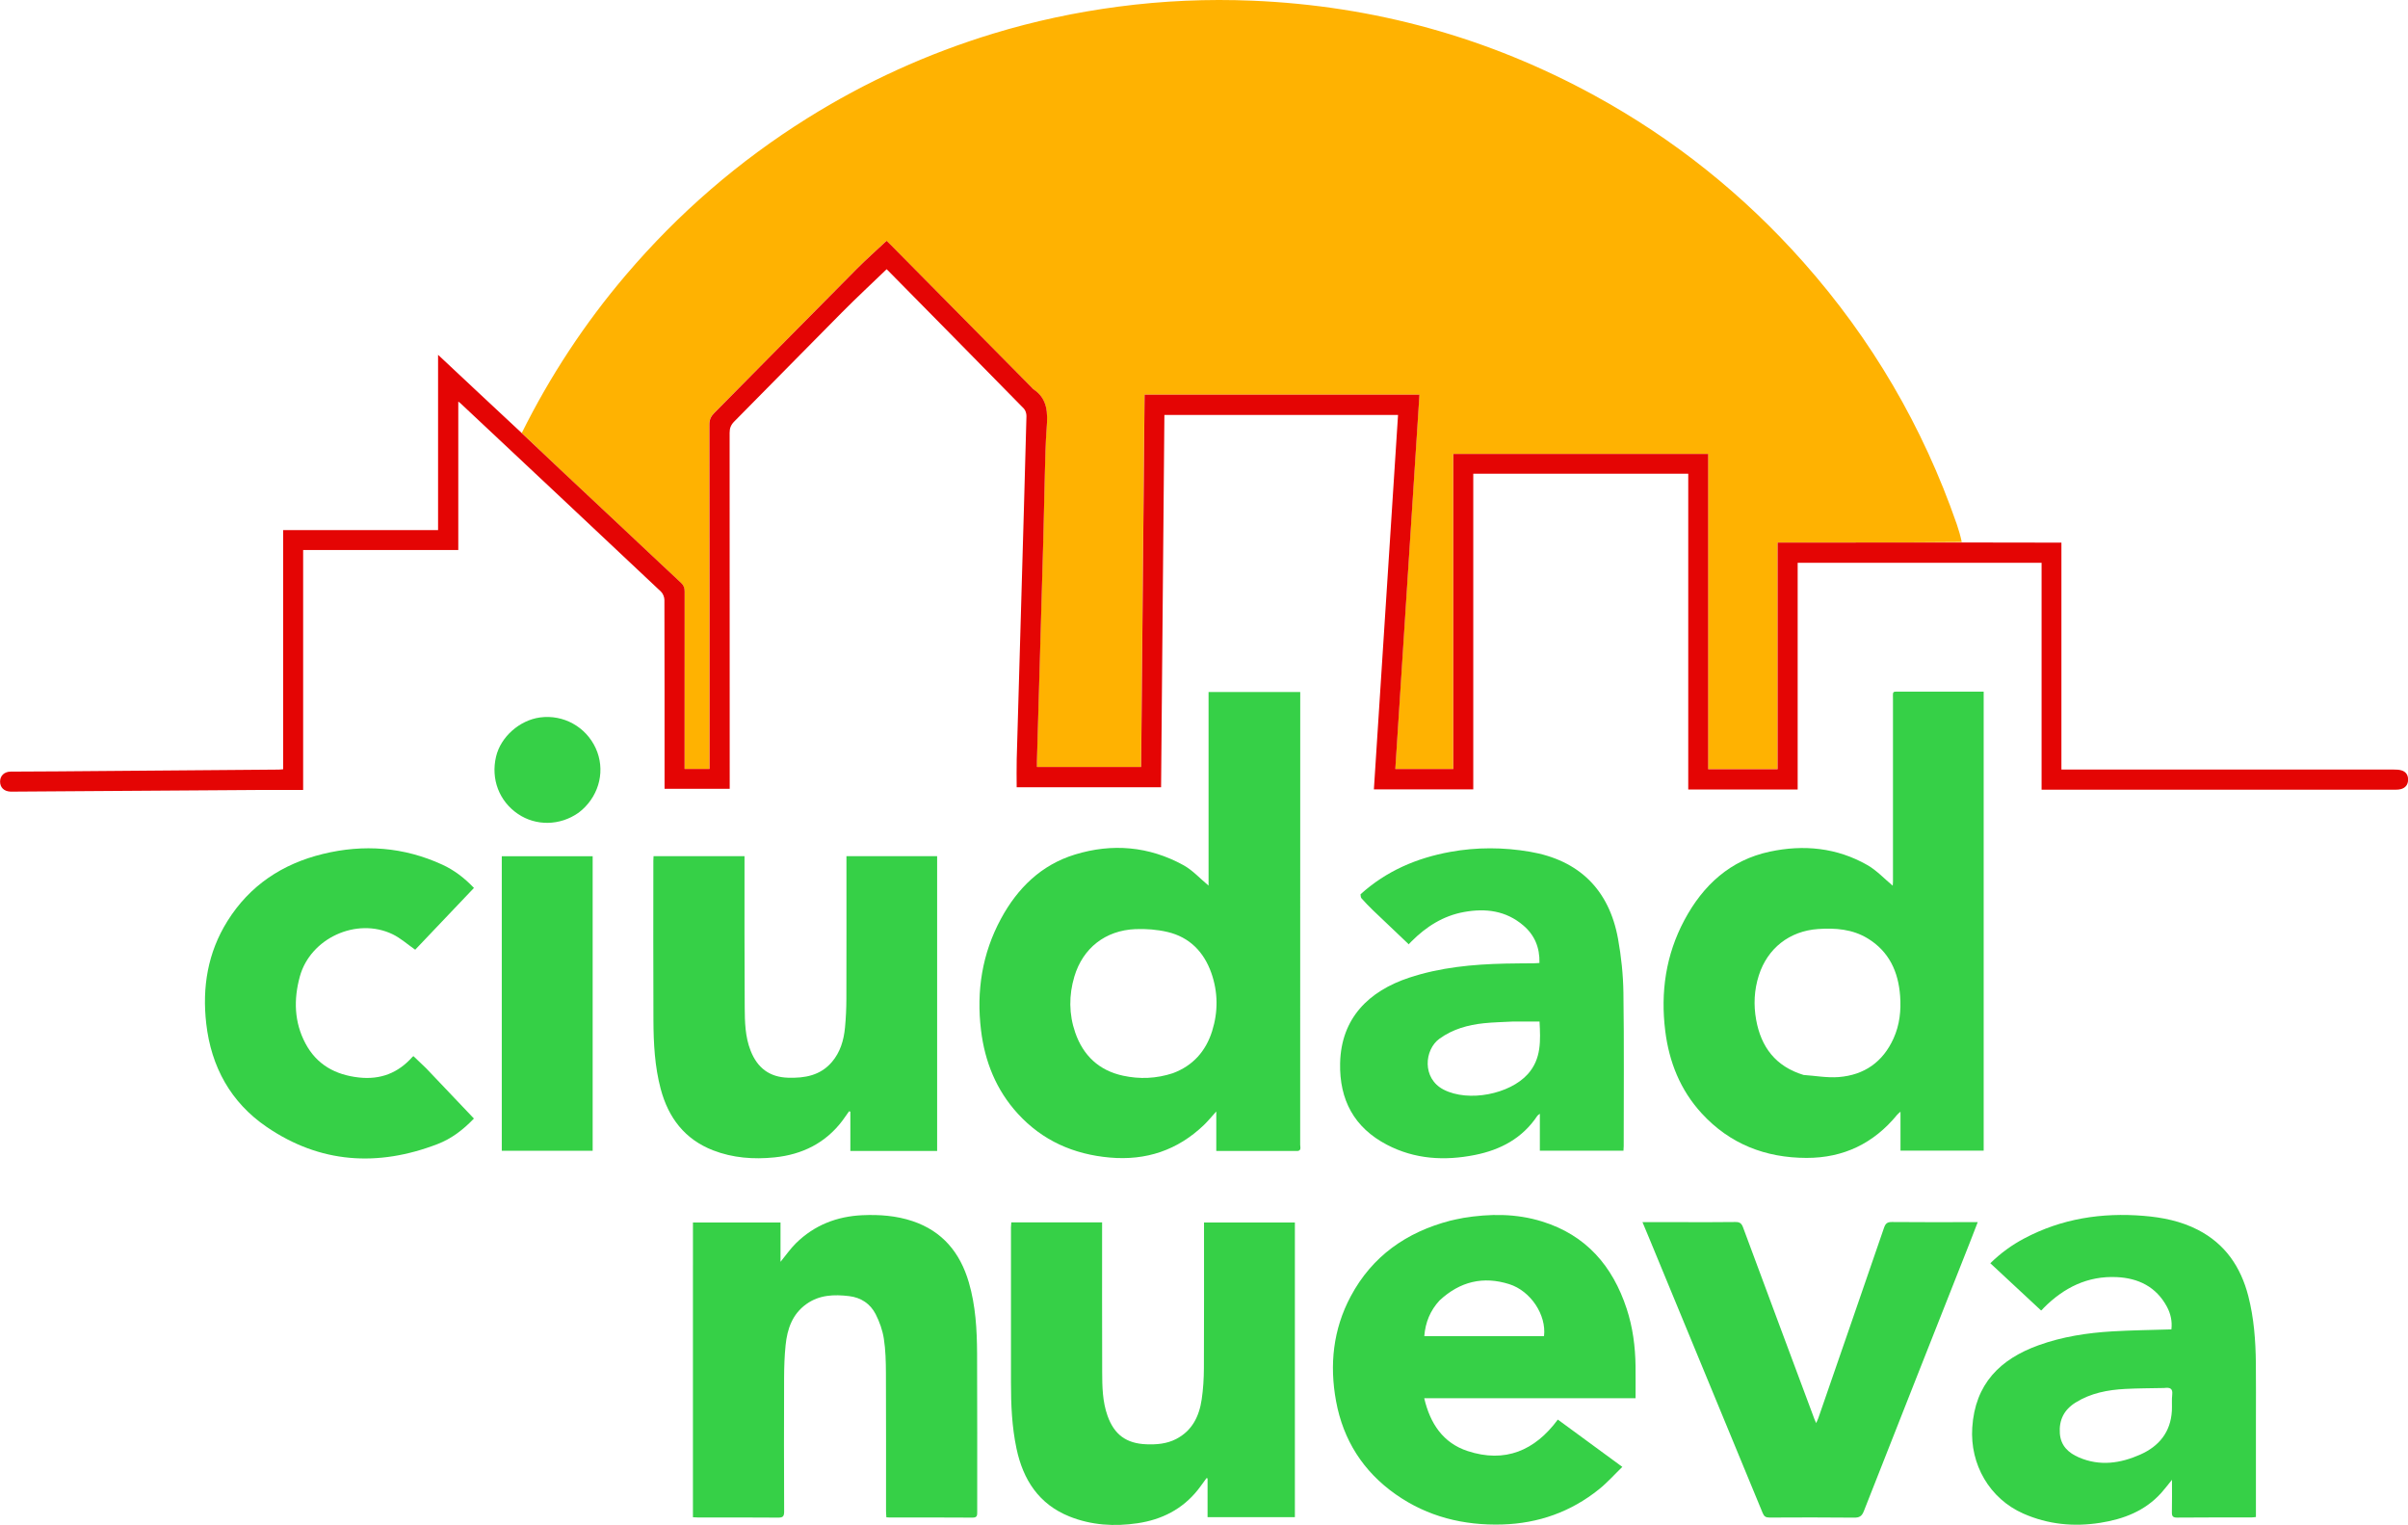<?xml version="1.0" encoding="UTF-8"?><svg id="Layer_1" xmlns="http://www.w3.org/2000/svg" viewBox="0 0 1189.45 753.12"><defs><style>.cls-1{fill:#e40504;}.cls-2{fill:#ffb201;}.cls-3{fill:#36d047;}.cls-4{fill:#35d046;}</style></defs><path class="cls-2" d="M257.74,213.82c13.97-28.09,31.08-54.12,51.42-78.01,25.87-30.38,55.69-56.2,89.55-77.38,28.82-18.03,59.46-31.97,91.94-41.86,20.23-6.16,40.85-10.54,61.83-13.3,22-2.9,44.08-3.86,66.22-2.93,59.95,2.52,116.35,18.07,169.01,46.88,39.11,21.39,73.45,48.85,103.04,82.2,33.81,38.11,59.06,81.25,75.78,129.38.99,2.86,1.83,5.77,2.5,8.9-30.38.25-60.53.25-91.01.25v111.92h-34.3v-155.69h-125.89v155.62h-28.64c3.98-61.73,7.94-123.23,11.92-184.89h-135.78c-.57,61.38-1.13,122.56-1.7,183.86h-51.47c0-1.07-.02-1.94,0-2.82.16-5.8.33-11.59.5-17.39.35-12.04.7-24.07,1.05-36.11.54-18.81,1.1-37.63,1.61-56.44.3-10.88.47-21.77.77-32.65.2-7.31.31-14.63.88-21.92.58-7.5.55-14.58-6.67-19.3-.22-.14-.36-.4-.54-.59-23.26-23.54-46.53-47.09-69.8-70.63-.85-.85-1.72-1.68-2.06-2-5.09,4.78-10.04,9.15-14.69,13.83-23.51,23.7-46.94,47.48-70.43,71.2-1.57,1.59-2.4,3.17-2.4,5.57.08,55.62.07,111.24.07,166.85,0,1.12,0,2.24,0,3.4h-12.34c0-1.38,0-2.6,0-3.83,0-27.94,0-55.89.03-83.83,0-1.72-.4-2.99-1.71-4.21-9.53-8.87-18.99-17.82-28.49-26.74-10.6-9.95-21.24-19.88-31.83-29.85-6.17-5.8-12.27-11.66-18.41-17.5Z"/><path class="cls-1" d="M257.58,213.76c6.29,5.9,12.4,11.76,18.57,17.56,10.59,9.97,21.22,19.89,31.83,29.85,9.5,8.91,18.96,17.87,28.49,26.74,1.31,1.22,1.71,2.49,1.71,4.21-.04,27.94-.03,55.89-.03,83.83,0,1.23,0,2.45,0,3.83h12.34c0-1.15,0-2.28,0-3.4,0-55.62.02-111.24-.07-166.85,0-2.4.83-3.98,2.4-5.57,23.49-23.72,46.91-47.51,70.43-71.2,4.64-4.68,9.59-9.05,14.69-13.83.33.32,1.21,1.14,2.06,2,23.27,23.54,46.53,47.08,69.8,70.63.19.19.33.45.54.59,7.22,4.72,7.25,11.8,6.67,19.3-.56,7.28-.67,14.61-.88,21.92-.3,10.88-.48,21.77-.77,32.65-.51,18.82-1.07,37.63-1.61,56.44-.35,12.04-.7,24.07-1.05,36.11-.17,5.8-.34,11.59-.5,17.39-.02.87,0,1.75,0,2.82h51.47c.57-61.3,1.13-122.48,1.7-183.86h135.78c-3.97,61.65-7.94,123.16-11.92,184.89h28.64v-155.62h125.89v155.69h34.3v-111.92c30.48,0,60.62,0,91.02-.04,15.52,0,30.78.03,46.05.07.96,0,1.92,0,3.12,0v112.05c1.29,0,2.34,0,3.4,0,53.57,0,107.13,0,160.7.02,1.32,0,2.71.04,3.95.43,2.21.69,3.26,2.39,3.19,4.71-.07,2.32-1.25,3.87-3.48,4.51-.84.24-1.76.3-2.64.3-57.67.01-115.34,0-173.02,0-.53,0-1.05,0-1.9,0v-112.05h-120.48v111.95h-54.05v-155.94h-106.19v155.88h-49.09c3.97-61.56,7.94-123.13,11.93-184.91h-115.41c-.54,61.19-1.09,122.44-1.64,183.87h-71.33c0-4.66-.11-9.28.02-13.89.72-26.05,1.5-52.1,2.25-78.15.88-30.42,1.76-60.84,2.56-91.27.03-1.25-.47-2.88-1.32-3.75-22.3-22.76-44.69-45.44-67.06-68.13-.36-.37-.75-.71-.69-.65-7.41,7.14-14.86,14.06-22.02,21.27-17.8,17.92-35.45,35.99-53.24,53.93-1.65,1.66-2.3,3.3-2.29,5.61.05,57.67.04,115.34.04,173.02v2.77h-32.18v-3c0-30.09.02-60.17-.07-90.26,0-1.39-.7-3.17-1.69-4.11-33-31.09-66.07-62.1-99.14-93.12-.19-.18-.43-.31-.99-.72v73.27h-76.63v118.51c-7.26,0-14.2-.04-21.15,0-40.44.26-80.88.54-121.31.82-.71,0-1.43.04-2.14,0-3.19-.15-5.12-2.05-5.1-5,.02-2.85,2.07-4.85,5.23-4.88,7.77-.08,15.53-.06,23.3-.12,36.33-.28,72.66-.58,108.99-.87.69,0,1.38-.1,2.3-.17v-118.12h76.52v-86.57c14,13.12,27.54,25.81,41.24,38.55Z"/><path class="cls-3" d="M640.1,568.43c-13.17,0-26.1,0-39.31,0v-19.51c-2.34,2.59-4.1,4.77-6.1,6.69-13.02,12.48-28.61,17.66-46.48,16.08-17.85-1.57-33.29-8.35-45.48-21.7-10.65-11.66-16.27-25.67-18.15-41.18-2.35-19.36.53-37.89,9.91-55.17,8.18-15.08,19.87-26.51,36.46-31.6,18.39-5.65,36.57-4.11,53.58,5.22,4.58,2.51,8.26,6.65,12.45,10.12v-95.61h45.28c0,1.01,0,1.96,0,2.91,0,73.55,0,147.1-.03,220.65,0,1.28.87,3.36-2.12,3.1M579.44,529.99c9.88-3.71,16.19-10.86,19.3-20.76,3-9.54,2.93-19.23-.38-28.66-3.66-10.4-10.74-17.73-21.66-20.29-5.13-1.2-10.6-1.63-15.87-1.41-14.83.62-25.95,9.37-30.15,23.44-2.74,9.2-2.72,18.55.43,27.64,3.93,11.36,11.74,18.76,23.66,21.32,8.16,1.75,16.29,1.48,24.67-1.27Z"/><path class="cls-3" d="M941.89,341.58c12.75,0,25.24,0,37.96,0v226.69h-41.09v-19.24c-.83.76-1.28,1.09-1.63,1.51-11.57,14.14-26.5,21.35-44.75,21.32-20.33-.03-37.93-6.86-51.83-22.01-10.55-11.49-16.09-25.38-17.99-40.69-2.38-19.16.28-37.58,9.46-54.75,9.23-17.27,22.7-29.67,42.23-33.82,16.69-3.56,33.11-1.96,48.18,6.66,4.61,2.64,8.37,6.75,12.49,10.16.02-.36.13-1.19.13-2.03,0-29.91,0-59.82,0-89.73,0-4.57-.63-4.07,4.16-4.09.8,0,1.61,0,2.68,0M890.94,530.9c5.75.39,11.56,1.48,17.25,1.04,12.63-.98,21.88-7.4,27.16-19.13,3.01-6.68,3.76-13.75,3.23-20.93-.87-11.92-5.42-21.95-15.99-28.4-7.55-4.61-15.97-5.25-24.55-4.66-14.08.98-24.95,9.47-29.25,22.88-2.31,7.19-2.66,14.59-1.33,21.95,2.43,13.42,9.55,23.03,23.48,27.26Z"/><path class="cls-3" d="M722.57,601.53c13.32-2.18,26.33-2.25,39.13,1.72,21.76,6.74,34.85,21.95,41.8,43.06,3.03,9.22,4.27,18.75,4.39,28.43.06,5.17.01,10.34.01,15.81h-104.39c2.92,12.51,9.3,22.1,21.42,26.08,18.39,6.04,33.2-.12,44.57-15.54,10.57,7.76,20.91,15.34,31.86,23.37-3.93,3.81-7.41,7.75-11.45,11-13.94,11.22-30,16.92-47.86,17.44-19.07.55-36.85-3.8-52.6-14.86-16.08-11.29-25.96-26.8-29.5-46.08-3.29-17.95-1.47-35.39,7.23-51.7,10.64-19.94,27.58-31.75,49.15-37.39,1.98-.52,4.01-.85,6.24-1.32M711.07,642.27c-4.57,4.95-6.99,10.78-7.53,17.62h59.14c1.26-10.4-6.53-22.34-17.23-25.7-12.76-4.01-24.25-1.36-34.38,8.08Z"/><path class="cls-3" d="M499.38,606.15c.05-.94.1-1.63.16-2.44h44.85c0,.99,0,1.93,0,2.87,0,23.65-.04,47.3.04,70.96.02,7.31.14,14.65,2.64,21.67,3.32,9.35,9.31,13.72,19.24,14.09,5.05.19,10.01-.23,14.59-2.57,7.98-4.09,11.46-11.25,12.69-19.62.75-5.1,1.07-10.3,1.09-15.46.11-23.03.05-46.05.06-69.08,0-.88,0-1.76,0-2.81h44.88v145.54h-43.13v-19.15c-.17-.05-.34-.11-.51-.16-1.44,1.95-2.81,3.95-4.32,5.85-7.63,9.57-17.87,14.68-29.7,16.44-11.44,1.7-22.87,1.02-33.7-3.33-15.08-6.05-22.88-18.11-26.14-33.49-2.29-10.78-2.75-21.74-2.74-32.73.02-25.44,0-50.88,0-76.57Z"/><path class="cls-3" d="M342.29,624.79c0-7.13,0-13.98,0-21.02h43.25v19.41c2.7-3.28,4.92-6.53,7.68-9.24,9.06-8.88,20.17-13.21,32.74-13.78,8.41-.38,16.78.23,24.83,2.93,14.77,4.96,23.48,15.59,27.76,30.2,3.37,11.5,4.03,23.35,4.09,35.22.13,26.06.04,52.13.06,78.19,0,1.66.04,2.83-2.3,2.81-13.66-.11-27.31-.05-40.97-.06-.44,0-.87-.05-1.6-.09-.06-1.1-.17-2.12-.17-3.15,0-22.67.05-45.34-.05-68.02-.03-5.7-.15-11.46-1.03-17.07-.64-4.14-2.12-8.31-4.03-12.05-2.65-5.19-7.22-8.25-13.16-8.96-7.42-.88-14.65-.64-21.04,3.91-6.97,4.96-9.48,12.3-10.3,20.33-.54,5.31-.72,10.68-.74,16.02-.08,22.05-.07,44.09.02,66.14,0,2.34-.56,3.02-2.96,3-13.12-.12-26.24-.06-39.36-.06-.79,0-1.57-.07-2.73-.13,0-41.5,0-82.88,0-124.53Z"/><path class="cls-3" d="M426.55,568.43c-2.22,0-4.17,0-6.51,0v-19.42c-.21-.06-.43-.12-.64-.18-1.04,1.47-2.04,2.97-3.12,4.42-8.43,11.29-20.06,16.97-33.74,18.36-10.27,1.04-20.55.3-30.31-3.49-14.01-5.44-22.09-16.11-25.87-30.31-2.96-11.12-3.54-22.55-3.59-33.97-.12-26.25-.05-52.49-.04-78.74,0-.7.06-1.39.1-2.27h44.93c0,1.01,0,2.04,0,3.06.01,23.84-.06,47.67.1,71.51.05,7.29.18,14.63,2.95,21.6,3.34,8.42,9.29,12.99,18.49,13.26,8.25.25,15.88-1.08,21.59-7.73,4.17-4.86,5.9-10.76,6.5-16.97.46-4.79.68-9.61.69-14.42.07-22.32.03-44.64.03-66.95v-3.35h44.8v145.59h-36.33Z"/><path class="cls-3" d="M1114.33,701.92v47.3c-.83.08-1.51.2-2.19.2-12.23.02-24.46-.04-36.69.08-2.24.02-2.68-.76-2.63-2.78.12-5.04.04-10.09.04-15.88-2.09,2.56-3.61,4.59-5.3,6.47-8.06,8.96-18.64,12.96-30.14,14.77-13.03,2.05-25.78.83-37.99-4.56-16.71-7.37-26.4-24.3-25.22-42.49,1.39-21.51,13.68-33.79,32.82-40.67,11.75-4.23,24.01-6.1,36.41-6.83,9.6-.57,19.23-.66,29.14-.98.46-3.96-.35-7.73-2.22-11.21-5.3-9.84-14.1-14.11-24.81-14.61-14.36-.67-26.14,5.22-36.07,15.24-.62.63-1.11,1.39-1.35,1.17-8.28-7.7-16.56-15.4-25-23.26,5.34-5.21,10.77-9.07,16.68-12.21,18.51-9.84,38.34-12.89,59.06-11.19,9.31.76,18.36,2.58,26.74,6.88,13.52,6.93,21.26,18.35,24.96,32.76,2.79,10.86,3.61,21.97,3.73,33.13.1,9.46.03,18.92.03,28.65M1069.01,685.5c-6.42.14-12.85.12-19.27.46-8.62.46-16.98,2.04-24.48,6.71-5.71,3.55-8.28,8.66-7.78,15.31.46,6.08,4.23,9.58,9.48,11.83,10.34,4.43,20.49,2.91,30.32-1.47,9.23-4.11,14.93-11.1,15.53-21.56.15-2.67-.13-5.38.17-8.02.32-2.9-.9-3.67-3.97-3.26Z"/><path class="cls-3" d="M672.05,441.66c12.75-11.53,27.75-17.92,44.31-20.93,13.11-2.38,26.26-2.32,39.39-.07,24.15,4.13,39.1,18.65,43.5,43.05,1.58,8.74,2.52,17.69,2.65,26.57.36,25.26.14,50.52.14,75.78,0,.7-.07,1.39-.12,2.24h-41.3v-18.25c-.71.57-1.03.73-1.21.99-7.37,11.1-18.16,16.84-30.86,19.37-15.02,3-29.74,2.14-43.5-5.06-16.13-8.44-23.48-22.13-23.09-40.25.48-22.3,14.23-35.64,34.03-42.22,15.39-5.11,31.34-6.61,47.45-6.98,4.82-.11,9.64-.1,14.46-.16.78,0,1.56-.1,2.53-.16.19-7.61-2.39-13.79-8.04-18.58-8.57-7.28-18.57-8.51-29.22-6.58-10.3,1.87-18.68,7.23-25.96,14.52-.5.5-.98,1.04-1.49,1.54-.12.12-.32.15.19-.07-6.07-5.77-11.97-11.33-17.82-16.95-1.93-1.85-3.77-3.8-5.55-5.78-.41-.45-.43-1.25-.5-2.02M747.36,504.51c-4.8.27-9.62.34-14.4.84-7.87.83-15.32,2.89-21.92,7.64-7.47,5.39-8.75,19.62,2.1,25.17,12.23,6.26,32.58,2.28,41.54-7.7,6.8-7.59,6.25-16.73,5.79-25.96-4.41,0-8.51,0-13.11.01Z"/><path class="cls-3" d="M828.84,603.58c9.64,0,19.01.09,28.38-.06,2.21-.04,3.07.74,3.79,2.69,11.7,31.57,23.48,63.11,35.24,94.65.18.48.41.94.85,1.96.5-1.11.84-1.75,1.07-2.43,10.83-31.32,21.68-62.64,32.44-93.98.71-2.06,1.54-2.92,3.87-2.89,12.67.13,25.35.06,38.02.06h4.42c-1.34,3.46-2.53,6.57-3.75,9.68-17.52,44.35-35.07,88.68-52.51,133.06-.99,2.52-2.21,3.23-4.84,3.2-13.92-.15-27.85-.11-41.77-.04-1.8,0-2.66-.54-3.35-2.22-18.57-45.07-37.21-90.12-55.83-135.17-1.11-2.68-2.24-5.36-3.55-8.5,6.07,0,11.65,0,17.51,0Z"/><path class="cls-3" d="M210.44,527.53c7.92,8.34,15.71,16.53,23.66,24.89-5.28,5.52-11.08,9.96-17.97,12.61-29.52,11.35-58.03,9.56-84.41-8.47-17.73-12.11-27.41-29.66-29.85-51.03-2.05-17.98.74-35.06,10.46-50.61,11.02-17.64,27.14-28.27,47.1-33.16,20.22-4.95,40-3.47,59.03,5.26,5.87,2.69,10.96,6.58,15.65,11.51-9.86,10.36-19.6,20.61-29.02,30.51-3.85-2.67-7.25-5.77-11.23-7.67-17.74-8.49-40.57,1.98-45.76,20.93-3.09,11.28-2.82,22.51,2.79,33.05,5.57,10.46,14.73,15.49,26.34,16.79,10.71,1.2,19.46-2.21,26.54-10.21.17-.19.44-.28.48-.31,2.06,1.96,4.06,3.86,6.18,5.91Z"/><path class="cls-4" d="M247.86,560.49c0-45.96,0-91.66,0-137.6h44.89v145.44h-44.89c0-2.51,0-5.04,0-7.84Z"/><path class="cls-3" d="M285.69,401.45c-9.12,6.39-20.92,6.57-29.81.56-9.31-6.3-13.49-17.23-10.84-28.36,2.3-9.71,11.55-17.94,21.7-19.32,11.54-1.56,22.66,4.58,27.53,15.21,4.76,10.4,2.06,22.6-6.77,30.45-.53.47-1.1.91-1.81,1.47Z"/></svg>
